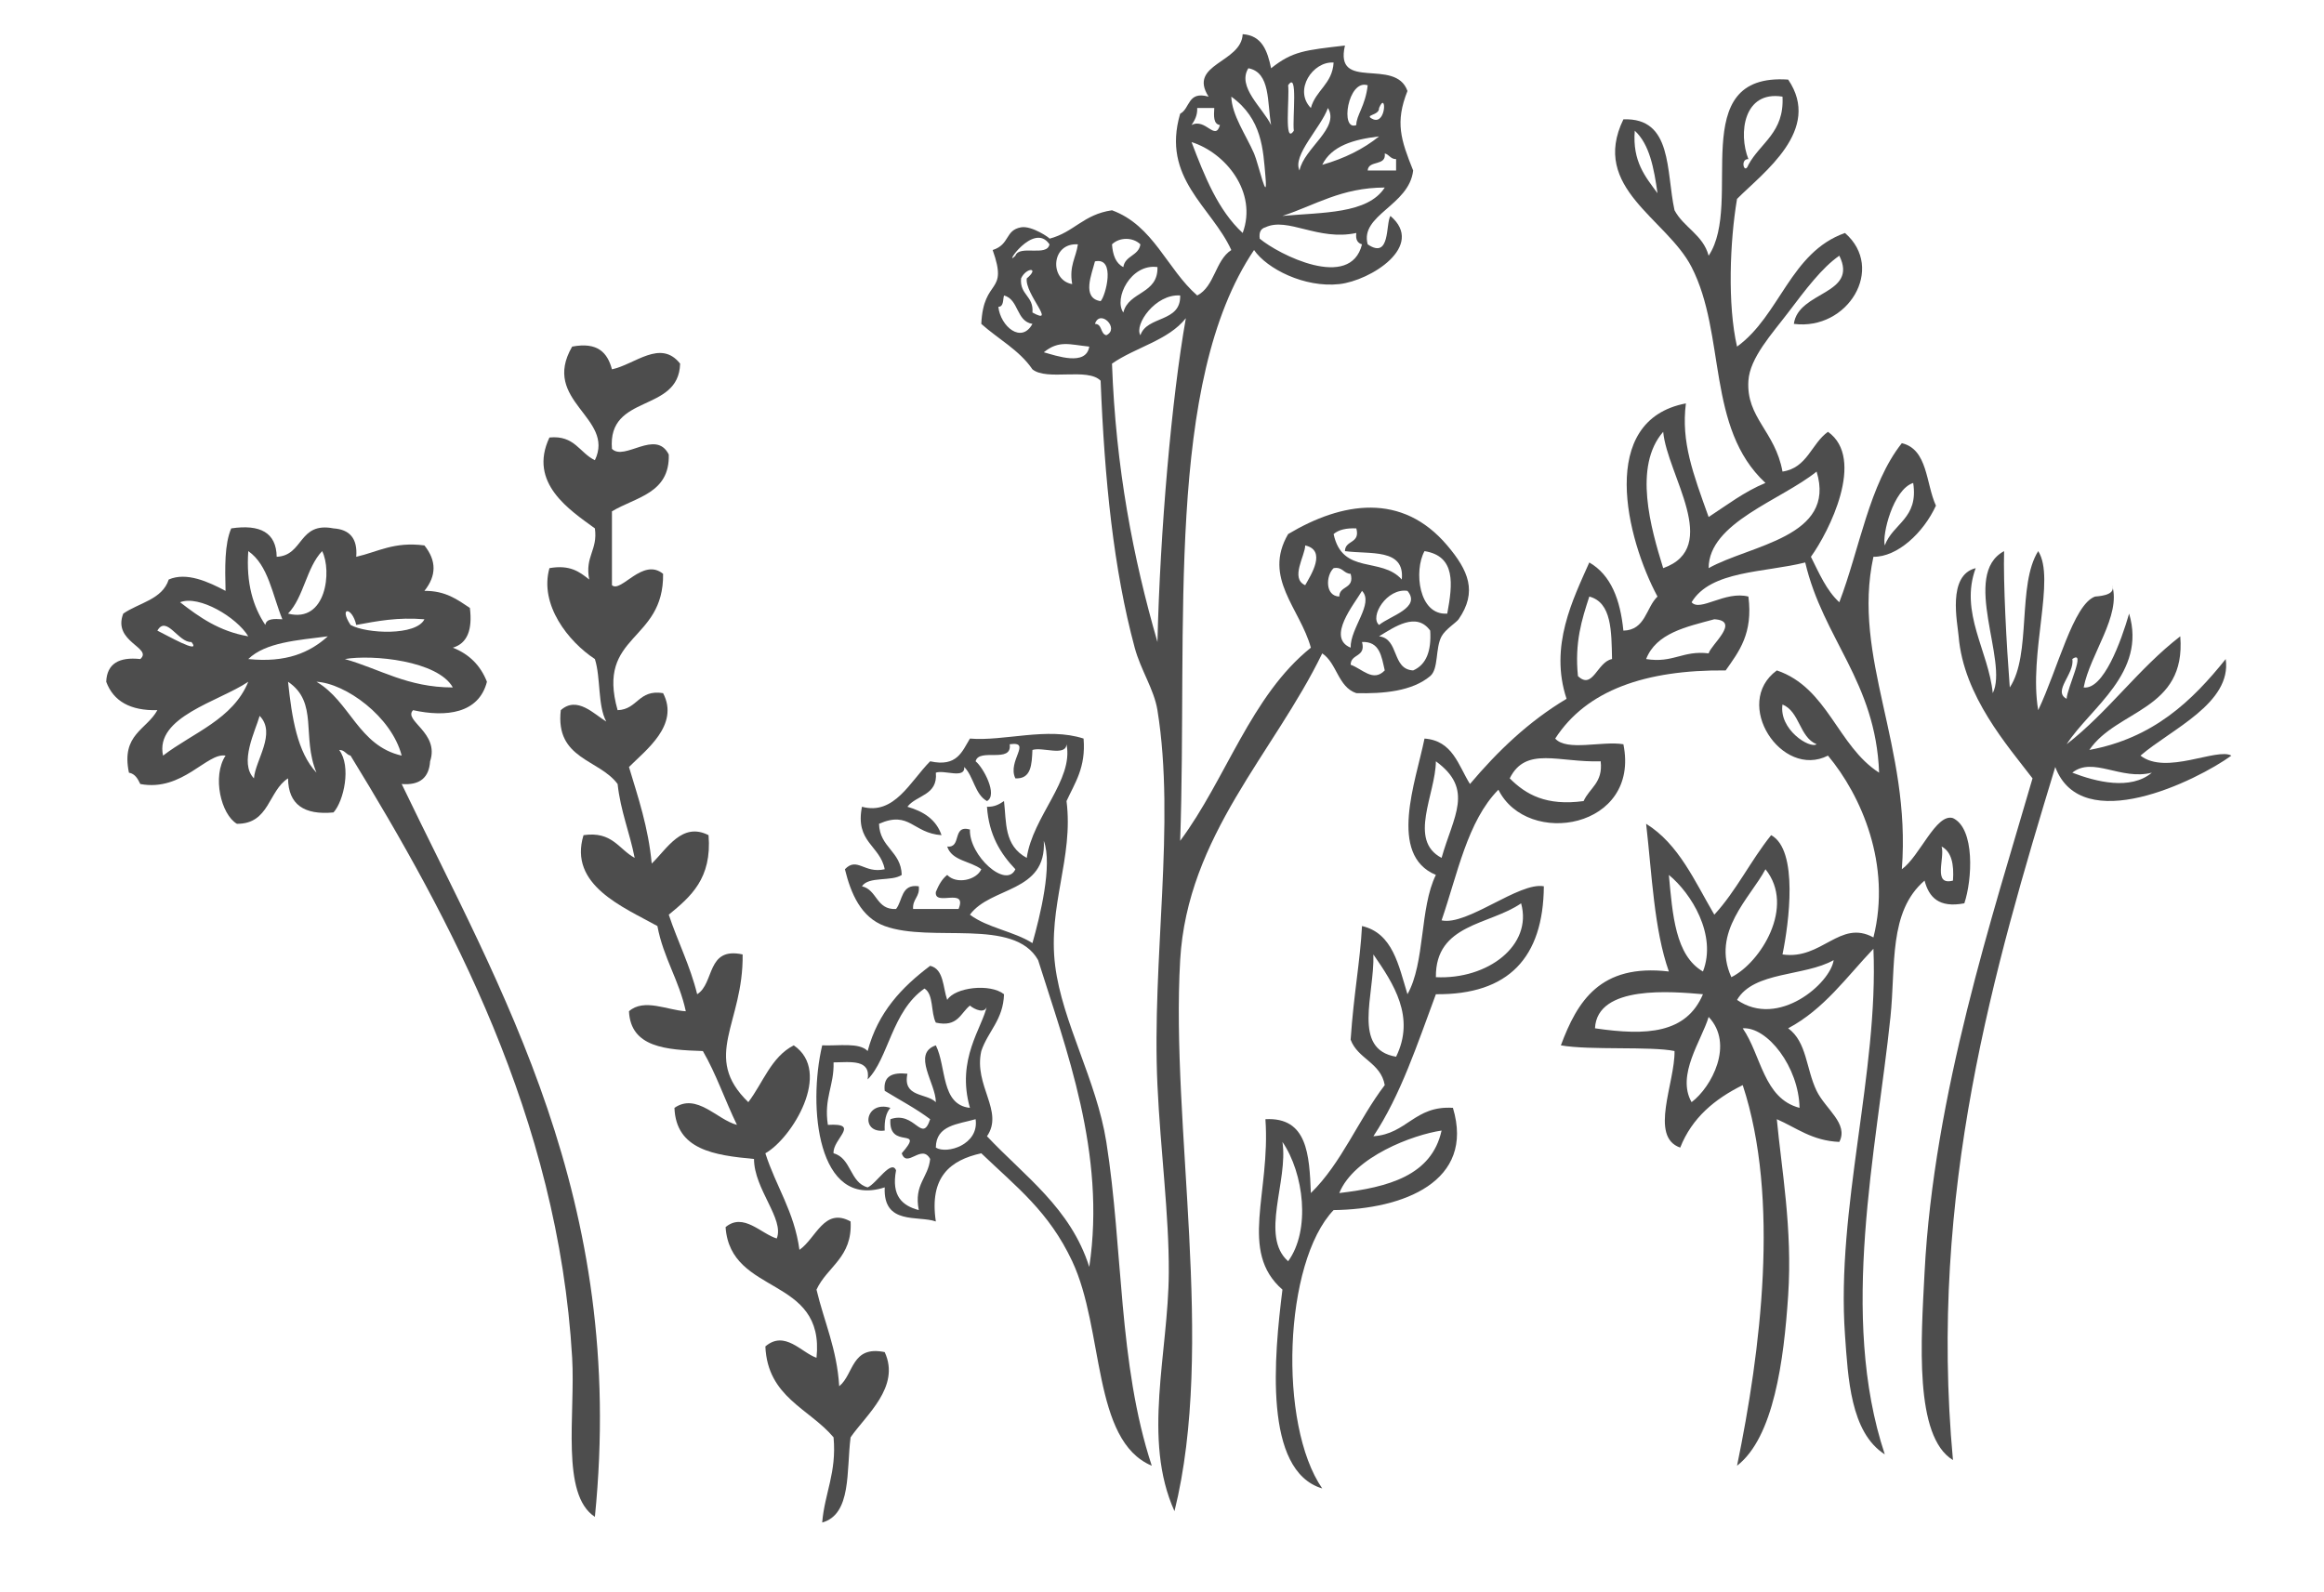<svg xmlns="http://www.w3.org/2000/svg" xmlns:xlink="http://www.w3.org/1999/xlink" id="Ebene_1" x="0px" y="0px" width="600px" height="411px" viewBox="0 0 600 411" xml:space="preserve">
<g>
	<path fill-rule="evenodd" clip-rule="evenodd" fill="#4D4D4D" d="M190.263,290.489c-3.045-6.244-5.378-13.204-8.801-19.067   c-9.482-0.305-18.635-0.927-19.074-10.273c3.872-3.438,10.004-0.244,14.671,0c-1.726-8.056-5.791-13.767-7.333-22.005   c-8.785-4.89-23.012-10.57-19.073-23.47c7.438-1.085,9.08,3.637,13.204,5.865c-1.274-6.547-3.637-12.014-4.403-19.074   c-4.781-6.46-16.128-6.363-14.671-19.067c4.224-3.791,8.657,1.1,11.741,2.935c-2.234-4.129-1.398-11.317-2.936-16.137   c-6.884-4.522-14.387-14.059-11.735-23.476c5.353-0.95,7.81,0.989,10.268,2.935c-1.154-6.04,2.254-7.527,1.467-13.203   c-6.357-4.652-17.326-11.671-11.735-23.471c6.517-0.652,7.76,3.975,11.735,5.864c5.304-11.054-14.067-15.247-5.869-29.338   c6.641-1.263,9.138,1.62,10.272,5.869c5.915-1.239,12.536-7.883,17.601-1.469c-0.338,12.865-18.784,7.622-17.601,22.004   c3.224,3.264,11.322-5.219,14.671,1.467c0.293,10.08-8.572,10.995-14.671,14.671c0,6.357,0,12.715,0,19.073   c2.323,2.095,7.955-7.253,13.203-2.935c0.244,17.764-17.342,15.451-11.741,35.211c5.214-0.17,5.333-5.428,11.741-4.402   c4.298,8.229-4.472,14.721-8.806,19.074c2.369,7.898,4.991,15.546,5.871,24.937c3.92-3.76,7.811-10.839,14.671-7.332   c0.92,11.188-4.626,15.908-10.268,20.535c2.313,6.976,5.497,13.083,7.333,20.541c4.532-2.806,2.338-12.338,11.735-10.273   c0.258,17.831-10.706,26.336,1.467,38.147c3.806-4.999,5.905-11.702,11.736-14.672c10.079,6.88-0.493,24.028-7.333,27.874   c2.716,8.531,7.462,15.029,8.8,24.939c4.313-3.015,6.393-11.073,13.204-7.333c0.517,9.317-6.01,11.591-8.801,17.601   c1.966,8.303,5.269,15.267,5.865,24.943c3.806-3.05,3.095-10.602,11.741-8.806c4.163,8.999-4.901,16.307-8.805,22.008   c-1.11,8.666,0.302,19.86-7.333,22.003c0.641-7.671,3.771-12.85,2.935-22.003c-6.253-7.442-17.034-10.357-17.605-23.476   c5.014-4.277,9.283,1.576,13.203,2.935c2.229-21.302-22.232-15.909-23.475-33.743c4.586-3.845,9.159,1.711,13.208,2.935   c2.035-5.019-5.84-12.705-5.871-20.535c-10.292-0.954-20.123-2.373-20.54-13.202C179.896,282.136,185.119,289.161,190.263,290.489z   "></path>
	<path fill-rule="evenodd" clip-rule="evenodd" fill="#4D4D4D" d="M229.876,286.092c-1.14,1.303-1.583,3.312-1.467,5.865   C221.927,292.821,223.345,284.037,229.876,286.092z"></path>
	<path fill-rule="evenodd" clip-rule="evenodd" fill="#4D4D4D" d="M353.104,63.099c5.921,4.029,4.598-5.326,5.872-7.336   c9.134,7.783-5.165,16.723-13.209,17.605c-8.979,0.985-18.666-3.949-22.002-8.802c-23.033,34.181-17.145,97.286-19.074,152.571   c11.88-15.994,18.268-37.48,33.744-49.877c-2.787-10.159-12.471-18.023-5.87-29.34c13.925-8.318,29.391-10.865,41.077,2.935   c5.48,6.467,7.85,11.964,2.935,19.068c-0.549,0.801-3.419,2.592-4.398,4.403c-1.666,3.079-0.71,8.402-2.935,10.268   c-4.668,3.92-12.056,4.577-19.074,4.403c-4.761-1.597-4.974-7.741-8.8-10.268c-12.441,25.669-34.833,47.08-36.679,79.218   c-2.462,42.937,9.169,99.385-1.467,142.302c-8.373-18.576-1.573-40.778-1.468-61.612c0.078-14.968-2.15-31.585-2.931-48.413   c-1.507-32.343,4.741-67.522,0-96.824c-0.88-5.417-4.293-10.298-5.869-16.138c-5.474-20.272-7.786-43.395-8.801-68.95   c-3.393-3.458-13.821,0.124-17.606-2.935c-3.358-4.958-8.82-7.808-13.202-11.736c0.557-12.065,7.078-7.452,2.935-19.073   c4.517-1.44,3.144-5.124,7.333-5.867c2.776-0.496,7.612,2.862,7.337,2.935c6.363-1.662,8.701-6.251,16.139-7.335   c10.736,3.93,14.169,15.167,22.003,22.003c4.523-2.323,4.632-9.059,8.8-11.735c-5.069-11.156-18.117-18.517-13.202-35.209   c2.602-1.313,1.869-5.955,7.337-4.4c-5.437-8.492,8.469-8.691,8.801-16.138c5.046,0.335,6.392,4.365,7.339,8.803   c5.566-4.435,8.755-4.66,19.067-5.869c-2.819,12.057,13.034,2.948,16.139,11.736c-3.229,8.113-1.717,12.576,1.468,20.538   C363.827,53.1,351.021,55.497,353.104,63.099z M338.436,27.89c1.258-4.612,5.547-6.191,5.869-11.736   C338.948,15.761,333.908,23.268,338.436,27.89z M328.168,32.292c-1.041-5.81-0.105-13.589-5.872-14.67   C319.283,22.455,326.074,27.909,328.168,32.292z M334.033,33.757c-0.398-3.14,1.14-15.648-1.468-11.735   C332.964,25.164,331.43,37.672,334.033,33.757z M350.17,32.292c-0.068-2.41,2.344-4.908,2.935-10.27   C347.986,20.308,345.887,34.006,350.17,32.292z M323.766,39.628c1.118,2.551,3.641,13.936,2.935,5.867   c-0.597-6.791-0.821-14.783-8.807-20.538C318.028,29.71,321.66,34.817,323.766,39.628z M354.574,30.824   c3.397,1.278,3.372-7.464,1.468-2.935C356.154,29.951,351.772,29.564,354.574,30.824z M307.626,32.292   c3.642-1.908,6.09,4.303,7.339,0c-1.711-0.246-1.598-2.32-1.469-4.402c-1.468,0-2.936,0-4.402,0   C309.158,29.909,308.403,31.11,307.626,32.292z M335.5,44.028c1.149-5.742,10.492-10.967,7.337-16.138   C341.026,32.974,333.594,40.104,335.5,44.028z M341.37,42.56c5.705-1.624,10.61-4.057,14.672-7.335   C349.479,36.001,343.787,37.645,341.37,42.56z M320.829,60.166c3.891-10.562-4.457-20.737-13.203-23.474   C311,45.545,314.472,54.298,320.829,60.166z M353.104,44.028c2.443,0,4.893,0,7.333,0c0-0.978,0-1.955,0-2.936   c-1.467,0.005-1.746-1.187-2.929-1.464C357.956,43.01,353.271,41.257,353.104,44.028z M331.097,55.763   c10.299-0.95,22.023-0.475,26.412-7.335C346.281,48.45,339.568,52.987,331.097,55.763z M326.7,58.699   c-1.146,0.323-1.707,1.228-1.468,2.935c4.826,4.06,23.426,13.531,26.405,1.465c-1.144-0.324-1.706-1.229-1.468-2.933   C340.266,62.29,332.489,55.965,326.7,58.699z M262.148,66.033c1.02-2.896,8.188,0.361,8.804-2.935   C266.864,57.012,258.73,69.481,262.148,66.033z M287.091,63.099c0.199,2.733,0.964,4.905,2.931,5.87   c0.432-2.993,3.969-2.878,4.402-5.87C292.498,61.216,289.017,61.218,287.091,63.099z M276.817,73.368   c-0.851-4.763,1.001-6.825,1.467-10.27C271.276,62.648,270.919,72.361,276.817,73.368z M284.156,77.769   c1.249-1.224,4.02-11.464-1.468-10.268C281.906,70.702,279.136,76.99,284.156,77.769z M263.615,71.901   c-0.383,4.296,3.317,4.507,2.935,8.803c6.389,3.517-2.004-4.813-1.467-8.803C268.544,68.991,264.948,68.991,263.615,71.901z    M290.021,80.704c1.337-5.512,9.02-4.674,8.805-11.736C291.945,68.011,287.47,77.097,290.021,80.704z M257.75,79.236   c0.568,5.077,5.959,9.609,8.8,4.403c-4.233-0.656-3.467-6.313-7.338-7.337C258.884,77.44,259.172,79.197,257.75,79.236z    M294.424,86.572c1.73-5.116,10.482-3.211,10.268-10.271C298.314,75.849,292.758,83.853,294.424,86.572z M285.624,86.572   c3.57-1.699-1.638-6.911-2.936-2.933C284.629,83.653,284.025,86.209,285.624,86.572z M287.091,93.906   c0.964,26.909,5.472,50.27,11.735,71.886c0.681-28.665,3.65-62.846,7.333-83.621C301.638,87.917,293.13,89.681,287.091,93.906z    M269.484,90.972c3.229,0.888,10.929,3.686,11.737-1.465C276.146,88.986,273.411,87.788,269.484,90.972z M361.905,149.654   c0.827-8.158-8.223-6.442-14.67-7.333c0.02-2.915,4.004-1.865,2.935-5.87c-2.552-0.11-4.562,0.328-5.865,1.468   C346.59,148.589,356.572,143.674,361.905,149.654z M336.968,151.121c1.483-2.631,5.616-9.004,0-10.268   C336.972,143.47,333.019,149.385,336.968,151.121z M373.643,158.459c1.422-7.632,2.241-14.84-5.866-16.138   C365,147.316,366.22,158.982,373.643,158.459z M345.768,154.057c0.02-2.915,4.005-1.866,2.936-5.87   c-1.876-0.08-2.029-1.881-4.398-1.468C342.305,148.589,342.037,153.908,345.768,154.057z M348.703,167.259   c-0.129-5.094,6.113-11.396,2.935-14.671C349.638,156.017,342.395,164.647,348.703,167.259z M356.042,161.389   c2.894-2.377,10.954-4.447,7.332-8.8C358.075,151.773,353.513,159.24,356.042,161.389z M356.042,164.324   c5.252,0.617,3.207,8.526,8.8,8.805c3.413-1.483,4.729-5.054,4.402-10.272C365.726,157.942,360.104,161.836,356.042,164.324z    M348.703,171.662c2.999,1.05,5.805,4.596,8.806,1.467c-0.831-3.577-1.259-7.546-5.871-7.337   C352.707,169.797,348.723,168.747,348.703,171.662z"></path>
	<path fill-rule="evenodd" clip-rule="evenodd" fill="#4D4D4D" d="M474.867,66.033c-4.477,3.079-8.756,8.802-13.203,14.671   c-4.135,5.457-9.889,11.668-10.268,17.605c-0.612,9.602,6.92,13.039,8.801,23.471c6.412-0.926,7.446-7.224,11.74-10.269   c9.79,6.935,0.244,25.845-4.403,32.276c2.125,4.229,4.01,8.707,7.333,11.736c5.265-13.811,7.701-30.446,16.139-41.077   c6.73,1.582,6.184,10.442,8.805,16.133c-3.247,7.063-9.983,13.287-16.138,13.207c-5.666,26.059,9.81,48.878,7.333,80.686   c4.598-3.263,8.859-14.566,13.202-13.202c5.737,2.706,4.979,15.953,2.935,22.003c-6.64,1.264-9.138-1.616-10.268-5.866   c-9.343,8.025-7.416,21.896-8.804,35.207c-3.583,34.431-13.368,77.164-1.464,112.962c-8.874-5.657-9.486-19.794-10.273-30.803   c-2.332-32.681,8.691-67.942,7.339-99.76c-6.915,7.269-12.749,15.61-22.009,20.535c4.861,3.563,4.588,10.447,7.337,16.14   c2.295,4.745,8.328,8.467,5.866,13.202c-7.035-0.299-11.029-3.641-16.134-5.869c1.19,12.774,4.07,28.27,2.931,45.479   c-1.113,16.907-3.756,36.723-13.202,44.011c6.084-29.444,11.132-68.925,1.468-98.29c-7.198,3.562-13.094,8.422-16.14,16.138   c-8.072-2.791-1.312-16.82-1.467-24.938c-6.104-1.271-21.923-0.15-29.342-1.47c4.254-11.396,10.148-21.146,27.88-19.071   c-3.83-10.842-4.359-24.984-5.871-38.143c8.447,5.243,12.541,14.846,17.606,23.471c5.635-6.098,9.433-14.038,14.67-20.535   c7.124,3.83,4.577,22.82,2.931,30.803c10.184,1.498,14.791-9.147,23.476-4.396c4.721-18.785-3.159-36.674-11.735-46.948   c-11.969,6.116-24.799-13.51-13.204-22.002c13.15,4.447,15.661,19.541,26.407,26.407c-0.89-23.561-14.432-34.475-19.074-54.285   c-10.551,2.656-24.391,2.02-29.339,10.273c2.187,2.566,8.634-3.02,14.669-1.468c1.229,9.541-2.427,14.198-5.869,19.073   c-20.727-0.189-35.958,5.115-44.007,17.601c2.989,3.368,12.184,0.533,17.601,1.467c4.427,21.78-24.785,26.785-32.272,11.735   c-8.015,8.129-10.531,21.751-14.67,33.743c6.592,1.464,20.015-9.988,26.406-8.8c-0.149,18.432-9.114,28.054-27.874,27.874   c-4.776,12.829-9.099,26.108-16.137,36.674c8.715-0.571,10.615-7.965,20.535-7.332c5.726,19.067-12.83,26.182-30.805,26.404   c-12.904,13.493-14.342,55.404-2.935,71.886c-15.258-4.551-12.416-34.196-10.273-51.349c-11.356-9.914-3.028-24.859-4.396-44.011   c10.854-0.584,11.343,9.198,11.735,19.071c7.934-7.709,12.293-19.003,19.073-27.872c-1.015-5.83-6.966-6.726-8.806-11.736   c0.825-12.083,2.442-20.058,2.935-29.342c7.945,1.836,9.438,10.125,11.736,17.606c4.596-8.119,3.124-22.312,7.337-30.809   c-12.441-5.183-5.179-24.128-2.935-35.211c7.292,0.533,8.727,6.925,11.735,11.735c7.163-8.481,15.144-16.152,24.938-22.002   c-4.516-13.611,1.697-25.765,5.871-35.211c5.587,3.218,8.004,9.601,8.801,17.605c5.73-0.139,5.811-5.93,8.806-8.8   c-8.039-14.979-15.612-45.509,7.331-49.881c-1.253,9.974,1.82,18.028,5.871,29.34c4.736-3.084,9.138-6.506,14.67-8.8   c-15.327-14.208-10.117-38.283-19.071-55.747c-6.434-12.549-26.233-20.412-17.606-38.144c12.749-0.524,10.989,13.462,13.202,23.474   c2.378,4.466,7.368,6.325,8.806,11.735c9.163-13.688-6.254-47.295,20.535-45.479c8.836,12.99-6.417,23.999-13.202,30.809   c-1.852,10.9-2.493,27.372,0,38.144c11.073-7.997,13.765-24.378,27.872-29.34c10.527,9.178,0.703,25.269-13.202,23.473   C464.275,75.115,479.856,76.139,474.867,66.033z M451.396,41.092c-2.282-0.117-1.015,4.266,0,1.467   c3.089-5.713,9.302-8.303,8.801-17.603C450.143,23.337,448.761,34.449,451.396,41.092z M427.927,49.896   c-0.911-6.425-2.041-12.634-5.871-16.138C421.423,41.724,424.816,45.667,427.927,49.896z M429.395,146.719   c15.126-5.368,1.024-24.103,0-35.207C421.622,120.437,426.194,136.396,429.395,146.719z M441.129,146.719   c10.646-5.989,33.076-7.979,27.872-24.938C459.789,129.207,441.133,134.973,441.129,146.719z M486.607,140.854   c2.09-5.731,8.762-6.89,7.333-16.138C488.736,126.402,485.882,138.112,486.607,140.854z M407.386,174.592   c3.859,3.691,4.938-3.676,8.804-4.397c-0.157-7.179-0.059-14.611-5.869-16.138C408.4,159.957,406.5,165.881,407.386,174.592z    M424.99,170.195c6.999,1.129,9.442-2.293,16.139-1.467c0.547-2.194,8.367-8.418,1.468-8.806   C435.273,161.892,427.597,163.509,424.99,170.195z M469.001,192.197c-4.485-1.865-4.312-8.402-8.804-10.268   C459.218,188.357,467.206,193.421,469.001,192.197z M389.779,201.004c4.145,4.168,9.437,7.188,19.074,5.865   c1.506-3.384,5.048-4.731,4.401-10.27C402.471,196.965,393.924,192.615,389.779,201.004z M372.179,221.539   c3.06-10.811,8.477-17.685-1.468-24.939C370.621,205.143,363.458,216.977,372.179,221.539z M504.208,227.408   c0.305-4.219-0.368-7.452-2.931-8.804C502.163,221.629,498.91,228.798,504.208,227.408z M446.995,252.348   c7.506-3.736,16.609-18.207,8.804-27.874C451.895,231.836,441.701,240.667,446.995,252.348z M439.662,250.881   c3.666-9.413-3.005-20.198-8.801-24.939C431.815,236.229,432.532,246.762,439.662,250.881z M370.711,252.348   c13.382,0.652,25.027-8.199,22.003-19.073C384.651,238.905,370.557,238.504,370.711,252.348z M360.438,272.889   c5.021-10.248-0.63-18.85-5.863-26.412C354.902,256.914,348.966,270.969,360.438,272.889z M448.462,258.217   c10.689,7.413,24.112-4.298,24.943-10.271C465.908,252.188,452.771,250.791,448.462,258.217z M411.788,265.55   c13.388,1.975,23.565,1.349,27.874-8.8C431.802,256.084,412.33,254.242,411.788,265.55z M436.728,284.624   c5.173-3.895,11.058-14.994,4.401-22.009C439.318,268.67,432.727,277.639,436.728,284.624z M464.6,286.092   c-0.199-10.582-8.328-20.984-14.67-20.542C454.726,272.491,455.282,283.674,464.6,286.092z M345.768,308.094   c12.682-1.502,23.854-4.511,26.411-16.137C364.896,293.011,349.583,298.692,345.768,308.094z M332.565,325.7   c5.845-8.014,4.068-22.721-1.469-30.809C332.64,305.024,325.246,319.267,332.565,325.7z"></path>
	<path fill-rule="evenodd" clip-rule="evenodd" fill="#4D4D4D" d="M87.568,193.665c3.174,4.244,1.209,13.153-1.462,16.139   c-7.571,0.721-11.676-2.02-11.74-8.8c-5.1,3.214-4.806,11.814-13.204,11.734c-4.089-2.388-6.457-12.264-2.93-17.606   c-4.806-0.851-11.128,9.384-22.009,7.333c-0.651-1.303-1.288-2.62-2.935-2.929c-2.085-9.91,4.586-11.063,7.338-16.139   c-7.015,0.164-11.353-2.343-13.204-7.338c0.194-4.696,3.323-6.452,8.8-5.865c3.313-2.94-7.263-4.393-4.402-11.736   c4.044-2.801,10.078-3.617,11.74-8.805c4.631-2.02,10.293,0.626,14.671,2.935c-0.149-6.014-0.289-12.024,1.462-16.137   c7.473-1.11,11.64,1.074,11.74,7.337c7.025-0.313,5.557-9.113,14.671-7.337c4.124,0.273,6.249,2.551,5.866,7.337   c5.586-1.263,9.72-3.975,17.605-2.935c3.139,3.935,3.139,7.795,0,11.735c5.437-0.055,8.506,2.254,11.735,4.403   c0.697,5.586-0.622,9.153-4.402,10.268c4.219,1.652,7.154,4.586,8.805,8.8c-2.109,8.214-10.516,9.209-19.073,7.338   c-2.612,2.706,6.88,5.76,4.402,13.202c-0.273,4.125-2.552,6.25-7.338,5.865c25.541,53.196,58.125,107.167,49.881,189.249   c-8.874-5.764-5.019-26.459-5.869-41.076c-3.602-62.113-31.64-113.758-57.215-155.506   C89.315,194.855,89.042,193.661,87.568,193.665z M68.5,161.389c0.244-1.706,2.318-1.591,4.398-1.467   c-2.568-6.233-3.592-14.008-8.8-17.601C63.516,150.723,65.372,156.698,68.5,161.389z M74.366,158.459   c9.929,2.552,11.357-11.083,8.805-16.138C79.102,146.565,78.44,154.216,74.366,158.459z M64.098,164.324   c-2.96-4.895-12.691-10.731-17.606-8.8C51.452,159.364,56.586,163.036,64.098,164.324z M90.504,161.389   c4.094,2.279,16.935,2.871,19.073-1.467c-6.935-0.577-12.243,0.473-17.605,1.467C90.917,156.643,87.375,156.643,90.504,161.389z    M49.428,165.792c-3.318,0.249-6.453-7.054-8.8-2.935C42.707,163.832,52.203,169.299,49.428,165.792z M64.098,170.195   c9.815,1.01,15.914-1.692,20.541-5.871C76.843,165.334,68.565,165.861,64.098,170.195z M116.91,177.528   c-3.86-6.916-20.745-8.567-27.874-7.333C98.175,172.791,105.18,177.528,116.91,177.528z M103.707,195.132   c-2.612-10.117-14.536-18.689-22.003-19.072C90.37,181.084,92.538,192.611,103.707,195.132z M42.095,195.132   c7.75-5.939,18.028-9.352,22.003-19.072C56.481,181.174,39.926,185.118,42.095,195.132z M81.704,199.536   c-3.88-9.397,0.577-18.119-7.337-23.477C75.351,185.347,76.734,194.232,81.704,199.536z M65.566,201.004   c0.318-4.648,5.88-11.632,1.467-16.139C65.943,188.736,61.665,197.004,65.566,201.004z"></path>
	<path fill-rule="evenodd" clip-rule="evenodd" fill="#4D4D4D" d="M545.291,151.121c2.427,7.84-5.683,17.775-7.339,26.407   c5.095,0.656,9.65-11.84,11.734-19.069c4.568,15.337-9.963,24.251-16.137,33.738c10.74-8.332,18.566-19.575,29.342-27.873   c1.557,19.163-16.358,18.854-23.473,29.341c16.506-3.054,26.511-12.605,35.207-23.47c1.622,11.412-14.117,18.137-22.002,24.937   c6.569,5.14,19.777-2.122,23.47,0c-9.015,6.514-38.669,21.094-45.475,2.938c-15.755,51.89-32.797,109.767-26.411,178.976   c-10.043-6.065-8.232-30.912-7.333-48.41c2.363-46.056,17.687-92.52,27.875-127.631c-6.393-8.379-17.81-21.252-19.074-36.68   c-0.283-3.482-3.019-15.77,4.402-17.605c-4.252,11.446,3.363,21.466,4.403,32.276c4.139-8.104-8.299-30.645,2.93-36.674   c-0.229,8.114,0.587,23.765,1.469,35.207c5.655-8.522,1.859-26.506,7.337-35.207c4.557,7.144-2.508,26.376,0,41.077   c5.089-10.706,9.054-27.307,14.67-29.341C541.072,153.986,546.543,153.937,545.291,151.121z M533.55,180.462   c0.148-2.91,5.159-12.86,1.468-10.268C535.704,173.95,529.829,178.507,533.55,180.462z M555.559,199.536   c-7.985,2.055-15.225-4.264-20.541,0C541.131,201.894,550.052,204.153,555.559,199.536z"></path>
	<path fill-rule="evenodd" clip-rule="evenodd" fill="#4D4D4D" d="M279.752,190.73c0.628,7.471-2.253,11.443-4.402,16.139   c1.866,14.645-4.89,27.072-2.929,42.544c1.84,14.59,10.675,29.544,13.203,45.479c4.362,27.565,3.034,57.194,11.734,83.62   c-15.466-6.512-12.232-35.146-20.541-52.812c-6.039-12.845-14.321-19.112-23.47-27.874c-8.015,1.766-13.462,6.1-11.736,17.606   c-4.591-1.617-13.63,1.028-13.202-8.806c-17.417,5.66-19.865-20.889-16.138-36.675c4.224,0.176,9.601-0.8,11.735,1.47   c2.657-10.062,8.885-16.547,16.138-22.009c3.552,0.845,3.264,5.542,4.403,8.804c2.004-3.268,11.083-4.317,14.665-1.467   c-0.199,6.642-4.144,9.542-5.864,14.672c-2.03,8.919,5.935,15.521,1.467,22.002c9.711,10.338,21.579,18.517,26.407,33.744   c4.406-29.357-6.09-56.504-13.205-79.223c-6.208-11.085-27.515-4.388-39.608-8.802c-6.124-2.232-8.75-8.416-10.273-14.67   c3.174-3.308,5.005,1.214,10.273,0c-1.17-6.168-7.711-6.96-5.871-16.137c8.362,2.282,12.462-6.572,17.605-11.737   c6.925,1.543,8.238-2.518,10.268-5.87C259.202,191.476,270.435,187.676,279.752,190.73z M251.879,196.6   c1.971,1.566,5.816,8.701,2.936,10.27c-3.149-1.742-3.428-6.354-5.871-8.8c0.249,3.179-5.203,0.661-7.333,1.467   c0.547,5.924-5.02,5.741-7.338,8.801c4.179,1.204,7.447,3.313,8.806,7.337c-7.472-0.527-8.199-6.428-16.138-2.936   c0.184,6.168,5.681,7.029,5.865,13.203c-2.617,1.781-8.532,0.269-10.268,2.935c3.98,0.911,3.651,6.129,8.8,5.865   c1.736-2.178,1.273-6.55,5.871-5.865c0.328,2.771-1.652,3.235-1.468,5.865c3.915,0,7.825,0,11.736,0   c2.353-5.77-6.333-0.507-5.866-4.402c0.711-1.73,1.562-3.322,2.936-4.397c2.363,2.503,7.561,1.344,8.8-1.468   c-2.766-2.129-7.627-2.158-8.8-5.869c3.854,0.437,1.153-5.692,5.864-4.398c-0.244,6.765,9.363,15.427,11.736,10.268   c-3.816-4.01-6.835-8.815-7.333-16.137c2.02,0.064,3.218-0.693,4.397-1.468c0.647,5.481-0.05,11.462,5.871,14.67   c1.528-10.717,12.158-20.093,10.268-29.342c-0.18,3.239-6.223,0.623-8.8,1.468c-0.17,3.74-0.279,7.548-4.402,7.339   c-2.194-4.463,4.431-9.657-1.468-8.807C261.371,197.286,252.72,193.038,251.879,196.6z M250.412,236.209   c4.443,3.383,11.357,4.293,16.138,7.339c1.949-6.887,5.253-20.138,2.935-26.411C270.236,230.603,255.799,228.882,250.412,236.209z    M250.412,259.681c-2.452,1.949-3.129,5.677-8.8,4.402c-1.343-2.572-0.507-7.317-2.935-8.801   c-8.457,5.876-9.283,18.079-14.671,23.471c0.851-5.253-4.342-4.457-8.8-4.402c0.18,6.055-2.552,9.188-1.467,16.139   c8.621-0.522,1.159,3.651,1.467,7.337c4.626,1.239,4.169,7.562,8.8,8.801c2.194-0.876,6.124-7.382,7.333-4.402   c-1.258,6.646,1.622,9.138,5.871,10.271c-1.319-6.695,2.442-8.316,2.935-13.202c-2.194-4.074-5.999,2.548-7.338-1.468   c6.243-7.153-3.487-0.646-2.93-8.804c6.383-2.264,8.118,6.501,10.268,0c-3.622-2.732-7.795-4.922-11.735-7.333   c-0.443-3.865,2.029-4.816,5.864-4.404c-1.278,6.17,4.871,4.911,7.338,7.339c0.021-4.825-6.269-12.541,0-14.672   c2.771,5.544,1.264,15.362,8.8,16.14c-3.596-12.637,3.229-20.65,4.403-26.411C254.432,261.964,251.596,260.699,250.412,259.681z    M241.611,296.359c2.841,1.771,11.208-0.742,10.268-7.337C247.318,290.335,241.651,290.534,241.611,296.359z"></path>
</g>
</svg>